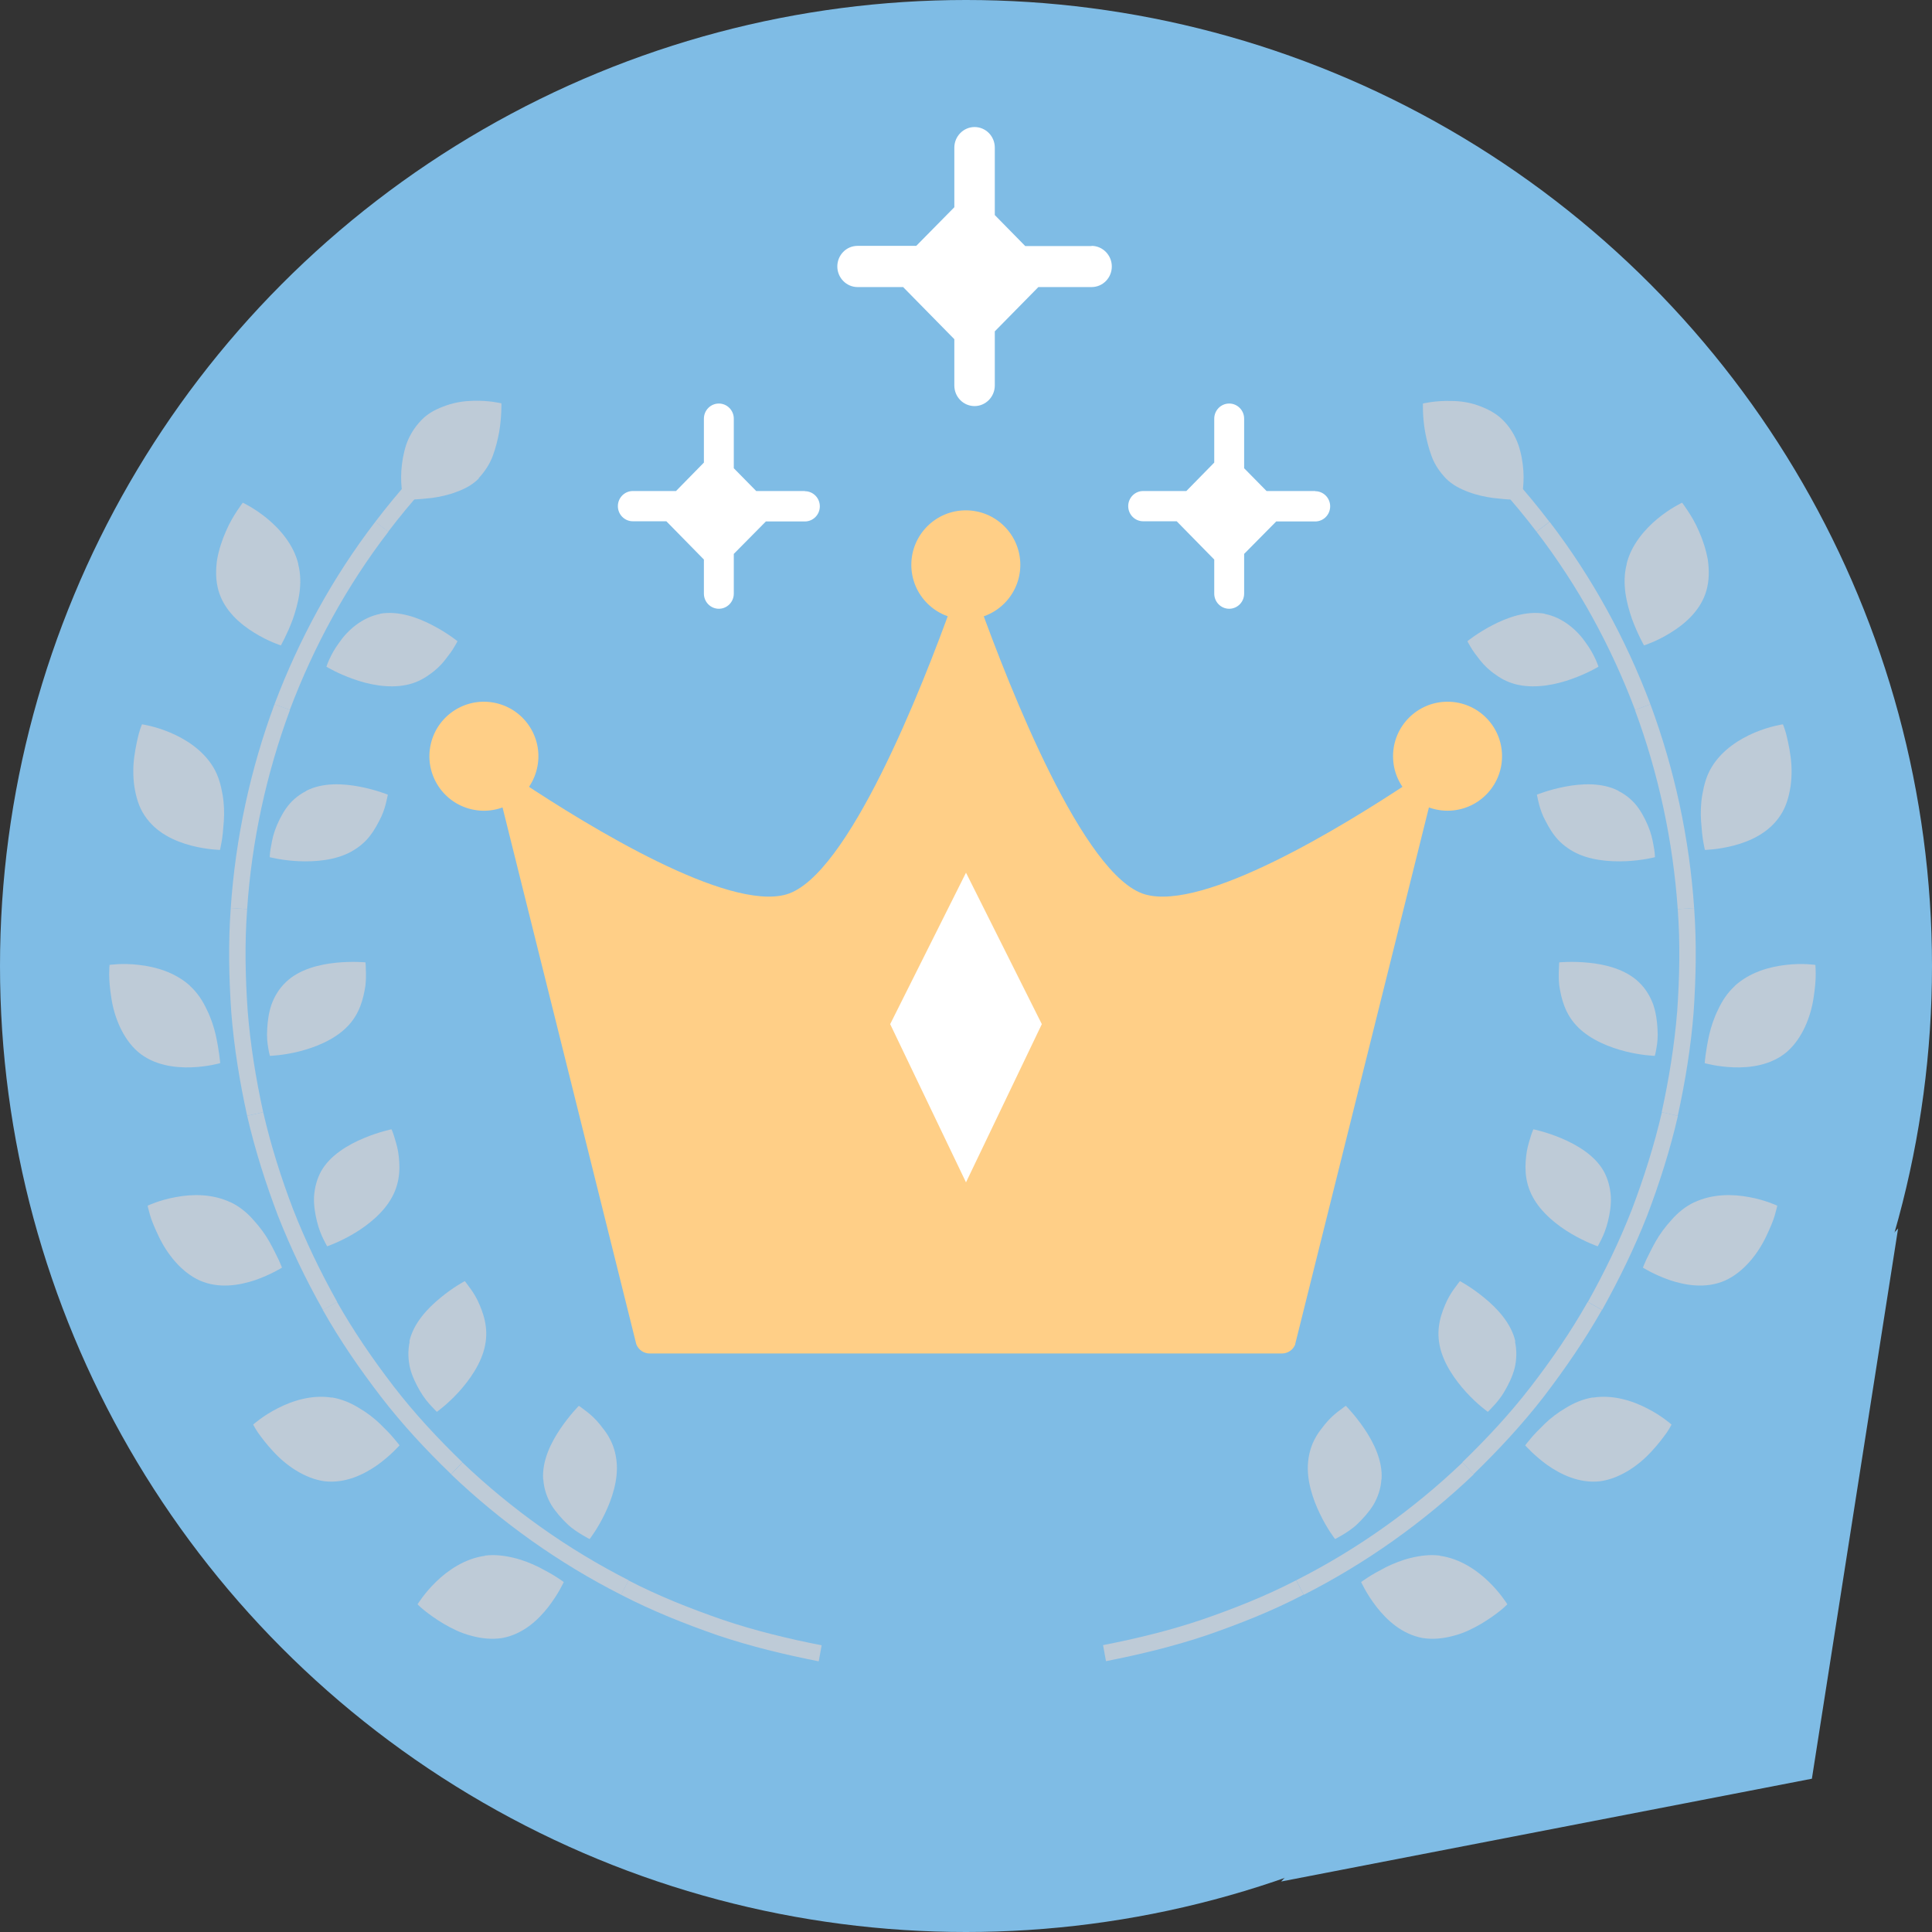 <?xml version="1.0" encoding="UTF-8"?>
<svg id="_レイヤー_2" data-name="レイヤー 2" xmlns="http://www.w3.org/2000/svg" viewBox="0 0 106 106">
  <rect x="0" y="0" width="106" height="106" fill="#333333" stroke="none"/>
  <defs>
    <style>
      .cls-1 {
        fill: #fdd9ca;
      }

      .cls-1, .cls-2, .cls-3, .cls-4 {
        stroke-width: 0px;
      }

      .cls-5 {
        opacity: .5;
      }

      .cls-2 {
        fill: #ffcf87;
      }

      .cls-3 {
        fill: #7fbce5;
      }

      .cls-4 {
        fill: #fff;
      }
    </style>
  </defs>
  <g id="Layer_1" data-name="Layer 1">
    <g>
      <polygon class="cls-3" points="99.41 97.59 70.29 103.23 104.14 67.4 99.41 97.59"/>
      <circle class="cls-3" cx="53" cy="53" r="53"/>
      <g class="cls-5">
        <g>
          <path class="cls-1" d="M34.08,87.5c1.7.88,3.48,1.59,5.29,2.22,1.81.61,3.68,1.06,5.55,1.43l.16-.88c-1.83-.36-3.66-.8-5.43-1.4-1.76-.61-3.51-1.3-5.17-2.16l-.41.8Z"/>
          <g>
            <path class="cls-1" d="M26.6,85.35c.55-.07,1.08,0,1.58.12.51.12.97.31,1.38.51.4.21.75.4.99.56.24.15.38.26.38.26,0,0-.29.65-.85,1.37-.56.72-1.39,1.49-2.52,1.7-.56.09-1.14.03-1.69-.12-.28-.07-.55-.17-.8-.28-.25-.12-.49-.24-.71-.37-.44-.26-.81-.53-1.06-.73-.26-.21-.39-.35-.39-.35,0,0,.37-.61,1.02-1.24.65-.63,1.58-1.27,2.68-1.42Z"/>
            <path class="cls-1" d="M29.81,81.17c.03.51.2.99.44,1.4.25.4.57.75.87,1.04.3.29.62.48.85.62.23.14.38.21.38.21,0,0,.44-.56.83-1.38.4-.82.75-1.88.65-2.86-.05-.5-.19-.94-.4-1.31-.1-.19-.22-.36-.34-.51-.12-.16-.24-.31-.36-.44-.24-.26-.49-.46-.67-.59-.18-.14-.3-.22-.3-.22,0,0-.5.5-1.01,1.25-.51.75-1.02,1.76-.95,2.79Z"/>
            <path class="cls-1" d="M24.75,80.89c2.77,2.64,5.92,4.88,9.33,6.61l.41-.8c-3.33-1.69-6.41-3.88-9.12-6.46l-.62.65Z"/>
          </g>
          <g>
            <path class="cls-1" d="M18.2,76.67c.55.09,1.04.3,1.48.57.45.26.85.57,1.17.88.32.31.6.6.78.82.19.22.29.36.29.36,0,0-.47.54-1.2,1.07-.74.52-1.76,1.03-2.91.9-1.11-.15-2.16-.9-2.84-1.66-.35-.37-.62-.74-.81-1-.18-.27-.27-.45-.27-.45,0,0,.53-.48,1.34-.89.81-.42,1.88-.76,2.97-.59Z"/>
            <path class="cls-1" d="M22.48,73.6c-.11.5-.09,1.01.02,1.47.12.46.33.88.54,1.24.21.37.45.65.63.84.18.2.3.31.3.31,0,0,.58-.41,1.19-1.08.61-.67,1.26-1.59,1.45-2.55.21-.99-.1-1.83-.41-2.49-.16-.32-.34-.58-.48-.76-.13-.19-.22-.29-.22-.29,0,0-.63.33-1.33.91-.7.57-1.49,1.4-1.71,2.4Z"/>
            <path class="cls-1" d="M17.71,71.87c.94,1.67,2.03,3.25,3.19,4.76,1.17,1.52,2.47,2.92,3.85,4.25l.62-.65c-1.34-1.3-2.62-2.67-3.76-4.15-1.14-1.48-2.2-3.03-3.12-4.65l-.78.44Z"/>
          </g>
          <g>
            <path class="cls-1" d="M12.65,65.96c.5.24.91.58,1.25.97.35.38.65.79.87,1.18.22.39.39.75.52,1.01.12.26.18.43.18.43,0,0-.6.38-1.46.68-.86.29-1.99.49-3.04.03-1.03-.46-1.81-1.48-2.25-2.4-.22-.46-.4-.88-.49-1.2-.09-.31-.13-.51-.13-.51,0,0,.65-.31,1.54-.47.9-.17,2.01-.19,3.02.29Z"/>
            <path class="cls-1" d="M17.63,64.24c-.25.45-.37.94-.4,1.42-.02.48.06.94.16,1.35.1.41.24.75.36.99.12.24.2.38.2.38,0,0,.67-.23,1.45-.69.78-.46,1.66-1.16,2.12-2.03.48-.89.43-1.78.32-2.49-.06-.35-.17-.65-.23-.87-.07-.22-.13-.34-.13-.34,0,0-.7.14-1.53.49-.83.35-1.83.92-2.33,1.81Z"/>
            <path class="cls-1" d="M13.56,61.22c.43,1.86,1.01,3.69,1.69,5.48.7,1.78,1.53,3.51,2.47,5.17l.78-.44c-.91-1.63-1.73-3.32-2.41-5.06-.67-1.75-1.23-3.53-1.65-5.35l-.88.2Z"/>
          </g>
          <g>
            <path class="cls-1" d="M10.42,54.09c.41.37.7.82.92,1.29.23.46.39.95.49,1.38.1.44.16.83.2,1.11.04.28.05.46.05.46,0,0-.69.2-1.59.23-.9.03-2.05-.11-2.92-.85-.85-.74-1.31-1.94-1.46-2.95-.08-.5-.12-.96-.12-1.29,0-.33.02-.53.02-.53,0,0,.71-.11,1.61,0,.91.1,1.98.4,2.81,1.15Z"/>
            <path class="cls-1" d="M15.68,53.89c-.37.35-.63.79-.79,1.24-.15.45-.21.92-.23,1.33-.03.42.01.79.06,1.05.04.26.09.42.09.42,0,0,.71-.02,1.59-.24.88-.22,1.92-.63,2.62-1.33.72-.71.92-1.58,1.03-2.29.04-.36.03-.67.02-.9,0-.23-.02-.37-.02-.37,0,0-.71-.07-1.61.02-.9.09-2.01.35-2.75,1.06Z"/>
            <path class="cls-1" d="M12.66,49.82c-.14,1.91-.1,3.83.03,5.73.15,1.91.46,3.8.87,5.67l.88-.2c-.4-1.83-.7-3.67-.85-5.54-.13-1.86-.17-3.74-.03-5.6l-.9-.06Z"/>
          </g>
          <g>
            <path class="cls-1" d="M11.7,42.09c.29.48.42.99.51,1.5.09.51.1,1.02.07,1.46-.03.45-.07.84-.12,1.13-.05.28-.09.45-.09.45,0,0-.71-.01-1.59-.24-.88-.23-1.92-.69-2.55-1.65-.32-.48-.47-1.03-.56-1.6-.08-.57-.07-1.14,0-1.64.07-.51.17-.95.25-1.26.09-.32.17-.5.17-.5,0,0,.71.1,1.54.45.83.35,1.8.95,2.37,1.9Z"/>
            <path class="cls-1" d="M16.8,43.4c-.46.23-.84.57-1.11.96-.27.39-.47.82-.61,1.21-.14.4-.19.76-.24,1.03-.04.27-.04.43-.04.43,0,0,.69.18,1.59.22.91.04,2.03-.05,2.89-.53.43-.24.79-.55,1.04-.89.26-.34.44-.7.6-1.02.15-.33.23-.63.28-.85.05-.22.08-.36.08-.36,0,0-.66-.27-1.55-.44-.89-.17-2.02-.24-2.93.23Z"/>
            <path class="cls-1" d="M15.06,38.64c-1.33,3.59-2.14,7.36-2.4,11.18l.9.06c.25-3.73,1.05-7.42,2.35-10.93l-.84-.31Z"/>
          </g>
          <g>
            <path class="cls-1" d="M16.36,30.95c.28,1.08,0,2.16-.29,3.01-.31.84-.66,1.45-.66,1.45,0,0-.68-.21-1.45-.69-.77-.47-1.66-1.22-1.97-2.31-.16-.55-.16-1.13-.08-1.7.1-.56.28-1.1.49-1.57.2-.47.44-.86.62-1.13.18-.27.3-.43.3-.43,0,0,.65.3,1.35.88.7.58,1.45,1.44,1.7,2.5Z"/>
            <path class="cls-1" d="M20.87,33.68c-1,.19-1.8.9-2.27,1.59-.5.68-.69,1.31-.69,1.31,0,0,.61.37,1.46.67.86.31,1.93.53,2.92.33.49-.1.9-.3,1.24-.55.36-.24.65-.52.87-.8.22-.28.41-.53.52-.73.12-.19.18-.32.18-.32,0,0-.55-.45-1.36-.87-.8-.42-1.85-.81-2.88-.64Z"/>
            <path class="cls-1" d="M20.59,28.63c-2.33,3.04-4.18,6.43-5.53,10.01l.84.31c1.32-3.5,3.13-6.81,5.41-9.78l-.71-.54Z"/>
          </g>
          <g>
            <path class="cls-1" d="M26.27,26.25c-.34.35-.78.58-1.23.74-.44.17-.91.27-1.34.33-.44.05-.82.08-1.1.09-.28,0-.46,0-.46,0,0,0-.04-.17-.08-.45-.04-.28-.07-.69-.04-1.13.03-.45.11-.95.27-1.44.17-.49.45-.95.84-1.35.38-.4.88-.63,1.37-.8.49-.17.99-.24,1.44-.25.9-.03,1.57.14,1.57.14,0,0,.02.71-.12,1.56-.08.42-.19.89-.36,1.34-.17.45-.44.85-.77,1.21Z"/>
            <path class="cls-1" d="M24.89,23.85c-1.56,1.47-3,3.07-4.3,4.78l.71.54c1.27-1.67,2.68-3.23,4.2-4.67l-.62-.65Z"/>
          </g>
        </g>
        <g>
          <path class="cls-1" d="M71.12,86.7c-1.66.86-3.4,1.55-5.17,2.16-1.77.6-3.59,1.04-5.43,1.4l.16.88c1.88-.37,3.74-.82,5.55-1.43,1.81-.63,3.59-1.33,5.29-2.22l-.41-.8Z"/>
          <g>
            <path class="cls-1" d="M75.79,81.17c-.03.51-.2.99-.44,1.4-.25.4-.57.75-.87,1.04-.3.29-.62.48-.85.62-.23.14-.38.21-.38.21,0,0-.44-.56-.83-1.38-.4-.82-.75-1.88-.65-2.86.05-.5.19-.94.4-1.31.1-.19.22-.36.34-.51.12-.16.24-.31.36-.44.24-.26.49-.46.67-.59.18-.14.3-.22.3-.22,0,0,.5.5,1.01,1.25.51.75,1.02,1.76.95,2.79Z"/>
            <path class="cls-1" d="M79.01,85.35c-.55-.07-1.08,0-1.58.12-.51.12-.97.31-1.38.51-.4.21-.75.4-.99.56-.24.15-.38.26-.38.26,0,0,.29.65.85,1.37.56.72,1.39,1.49,2.52,1.7.56.09,1.14.03,1.69-.12.28-.07.55-.17.8-.28.25-.12.49-.24.71-.37.44-.26.81-.53,1.06-.73.26-.21.39-.35.39-.35,0,0-.37-.61-1.02-1.24-.65-.63-1.58-1.27-2.68-1.42Z"/>
            <path class="cls-1" d="M80.24,80.24c-2.7,2.58-5.78,4.77-9.12,6.46l.41.8c3.41-1.73,6.56-3.97,9.33-6.61l-.62-.65Z"/>
          </g>
          <g>
            <path class="cls-1" d="M83.12,73.6c.11.5.09,1.01-.02,1.47-.12.46-.33.88-.54,1.24-.21.37-.45.65-.63.84-.18.2-.3.31-.3.31,0,0-.58-.41-1.19-1.08-.61-.67-1.26-1.59-1.45-2.55-.21-.99.1-1.83.41-2.49.16-.32.34-.58.48-.76.13-.19.22-.29.22-.29,0,0,.63.33,1.33.91.7.57,1.49,1.4,1.71,2.4Z"/>
            <path class="cls-1" d="M87.4,76.67c-.55.09-1.04.3-1.48.57-.45.26-.85.57-1.17.88-.32.31-.6.6-.78.82-.19.22-.29.36-.29.36,0,0,.47.54,1.2,1.07.74.52,1.76,1.03,2.91.9,1.11-.15,2.16-.9,2.84-1.66.35-.37.62-.74.81-1,.18-.27.27-.45.27-.45,0,0-.53-.48-1.34-.89-.81-.42-1.88-.76-2.97-.59Z"/>
            <path class="cls-1" d="M87.11,71.43c-.92,1.63-1.98,3.17-3.12,4.65-1.14,1.48-2.42,2.85-3.76,4.15l.62.65c1.37-1.33,2.68-2.74,3.85-4.25,1.16-1.52,2.25-3.1,3.19-4.76l-.78-.44Z"/>
          </g>
          <g>
            <path class="cls-1" d="M87.98,64.24c.25.45.37.94.4,1.42.02.48-.06.94-.16,1.35-.1.41-.24.75-.36.99-.12.24-.2.38-.2.38,0,0-.67-.23-1.45-.69-.78-.46-1.66-1.16-2.12-2.03-.48-.89-.43-1.78-.32-2.49.06-.35.17-.65.23-.87.07-.22.13-.34.13-.34,0,0,.7.14,1.53.49.83.35,1.83.92,2.33,1.81Z"/>
            <path class="cls-1" d="M92.96,65.96c-.5.24-.91.58-1.25.97-.35.38-.65.79-.87,1.18-.22.39-.39.75-.52,1.01-.12.26-.18.43-.18.43,0,0,.6.38,1.46.68.86.29,1.99.49,3.04.03,1.03-.46,1.81-1.48,2.25-2.4.22-.46.4-.88.49-1.2.09-.31.13-.51.13-.51,0,0-.65-.31-1.54-.47-.9-.17-2.01-.19-3.02.29Z"/>
            <path class="cls-1" d="M91.18,61.02c-.42,1.82-.99,3.61-1.65,5.35-.68,1.74-1.5,3.43-2.41,5.06l.78.44c.93-1.67,1.77-3.39,2.47-5.17.68-1.79,1.26-3.61,1.69-5.48l-.88-.2Z"/>
          </g>
          <g>
            <path class="cls-1" d="M89.92,53.89c.37.35.63.79.79,1.24.15.45.21.92.23,1.33.03.42-.01.79-.06,1.05-.04.26-.09.42-.09.42,0,0-.71-.02-1.59-.24-.88-.22-1.92-.63-2.62-1.33-.72-.71-.92-1.58-1.03-2.29-.04-.36-.03-.67-.02-.9,0-.23.02-.37.02-.37,0,0,.71-.07,1.61.02.9.09,2.01.35,2.75,1.06Z"/>
            <path class="cls-1" d="M95.19,54.09c-.41.37-.7.82-.92,1.29-.23.46-.39.95-.49,1.38-.1.44-.16.83-.2,1.11-.04.28-.05.46-.05.46,0,0,.69.2,1.59.23.9.03,2.05-.11,2.92-.85.85-.74,1.31-1.94,1.46-2.95.08-.5.12-.96.12-1.29,0-.33-.02-.53-.02-.53,0,0-.71-.11-1.61,0-.91.1-1.98.4-2.81,1.15Z"/>
            <path class="cls-1" d="M92.05,49.88c.14,1.87.1,3.74-.03,5.6-.15,1.86-.45,3.71-.85,5.54l.88.2c.41-1.87.72-3.76.87-5.67.13-1.91.17-3.82.03-5.73l-.9.06Z"/>
          </g>
          <g>
            <path class="cls-1" d="M88.8,43.4c.46.23.84.57,1.11.96.27.39.47.82.61,1.21.14.4.19.76.24,1.03.04.27.04.43.04.43,0,0-.69.18-1.59.22-.91.04-2.03-.05-2.89-.53-.43-.24-.79-.55-1.04-.89-.26-.34-.44-.7-.6-1.02-.15-.33-.23-.63-.28-.85-.05-.22-.08-.36-.08-.36,0,0,.66-.27,1.55-.44.89-.17,2.02-.24,2.93.23Z"/>
            <path class="cls-1" d="M93.91,42.09c-.29.48-.42.99-.51,1.5-.09.51-.1,1.02-.07,1.46.03.45.07.84.12,1.13.05.28.09.45.09.45,0,0,.71-.01,1.59-.24.88-.23,1.92-.69,2.55-1.65.32-.48.47-1.03.56-1.6.08-.57.07-1.14,0-1.64-.07-.51-.17-.95-.25-1.26-.09-.32-.17-.5-.17-.5,0,0-.71.1-1.54.45-.83.35-1.8.95-2.37,1.9Z"/>
            <path class="cls-1" d="M89.7,38.95c1.3,3.5,2.09,7.2,2.35,10.93l.9-.06c-.26-3.82-1.07-7.59-2.4-11.18l-.84.31Z"/>
          </g>
          <g>
            <path class="cls-1" d="M84.74,33.68c1,.19,1.8.9,2.27,1.59.5.68.69,1.31.69,1.31,0,0-.61.37-1.46.67-.86.31-1.93.53-2.92.33-.49-.1-.9-.3-1.24-.55-.36-.24-.65-.52-.87-.8-.22-.28-.41-.53-.52-.73-.12-.19-.18-.32-.18-.32,0,0,.55-.45,1.36-.87.8-.42,1.85-.81,2.88-.64Z"/>
            <path class="cls-1" d="M89.25,30.95c-.28,1.08,0,2.16.29,3.01.31.84.66,1.45.66,1.45,0,0,.68-.21,1.45-.69.77-.47,1.66-1.22,1.97-2.31.16-.55.16-1.13.08-1.7-.1-.56-.28-1.1-.49-1.57-.2-.47-.44-.86-.62-1.13-.18-.27-.3-.43-.3-.43,0,0-.65.3-1.35.88-.7.58-1.45,1.44-1.7,2.5Z"/>
            <path class="cls-1" d="M84.3,29.17c2.28,2.97,4.09,6.28,5.41,9.78l.84-.31c-1.35-3.58-3.2-6.97-5.53-10.01l-.71.54Z"/>
          </g>
          <g>
            <path class="cls-1" d="M82.46,23.05c.39.39.67.86.84,1.34.17.49.25.99.28,1.44.03.44,0,.84-.04,1.13-.04.28-.07.45-.07.45,0,0-.18,0-.46,0-.28,0-.66-.04-1.1-.09-.43-.06-.9-.16-1.35-.33-.45-.17-.88-.39-1.23-.74-.34-.36-.61-.75-.78-1.21-.17-.45-.28-.92-.36-1.34-.15-.85-.12-1.56-.12-1.56,0,0,.67-.17,1.57-.14.45,0,.96.07,1.44.24.48.17.98.41,1.37.8Z"/>
            <path class="cls-1" d="M80.1,24.5c1.52,1.44,2.93,3,4.2,4.67l.71-.54c-1.3-1.71-2.74-3.31-4.3-4.78l-.62.65Z"/>
          </g>
        </g>
      </g>
      <g>
        <g>
          <g id="_x3C_ÉäÉsÅ_ÉgÉ_ÉâÅ__x3E__00000098902479424962895790000000173440504187207579_" data-name="_x3C_ÉäÉsÅ[ÉgÉ~ÉâÅ[_x3E__00000098902479424962895790000000173440504187207579_">
            <path class="cls-2" d="M71.06,73.75l7.45-29.9c.27-.72-.53-1.37-1.17-.94-3.69,2.45-11.29,7.1-14.52,6.16-3.38-.98-7.44-11.35-9.09-15.93-.25-.7-1.24-.7-1.49,0-1.64,4.57-5.71,14.94-9.09,15.93-3.23.94-10.83-3.71-14.52-6.16-.64-.43-1.45.22-1.17.94l7.45,29.9c.12.31.41.51.74.51h34.68c.33,0,.62-.2.74-.51Z"/>
          </g>
          <circle class="cls-2" cx="52.99" cy="30.99" r="2.99"/>
          <circle class="cls-2" cx="26.55" cy="41.49" r="2.99" transform="translate(-19.93 57.8) rotate(-76.72)"/>
          <circle class="cls-2" cx="79.42" cy="41.49" r="2.99"/>
        </g>
        <polygon class="cls-4" points="57.16 56.19 53 64.87 48.84 56.19 53 47.88 57.16 56.19"/>
      </g>
      <path class="cls-4" d="M59.89,13.5h-3.64l-1.67-1.7v-3.7c0-.63-.5-1.13-1.11-1.13s-1.11.51-1.11,1.13v3.27l-2.09,2.12h-3.22c-.62,0-1.11.51-1.11,1.13s.5,1.13,1.11,1.13h2.5l2.81,2.86v2.54c0,.63.5,1.13,1.11,1.13s1.11-.51,1.11-1.13v-2.97l2.39-2.43h2.92c.62,0,1.11-.51,1.11-1.13s-.5-1.13-1.11-1.13Z"/>
      <path class="cls-4" d="M72.16,26.94h-2.67l-1.23-1.25v-2.72c0-.46-.37-.83-.82-.83s-.82.37-.82.83v2.41l-1.53,1.56h-2.37c-.45,0-.82.37-.82.83s.37.83.82.83h1.84l2.06,2.1v1.87c0,.46.37.83.82.83s.82-.37.82-.83v-2.18l1.76-1.78h2.14c.45,0,.82-.37.82-.83s-.37-.83-.82-.83Z"/>
      <path class="cls-4" d="M44.16,26.94h-2.67l-1.23-1.25v-2.72c0-.46-.37-.83-.82-.83s-.82.37-.82.83v2.41l-1.53,1.56h-2.37c-.45,0-.82.37-.82.83s.37.83.82.83h1.84l2.06,2.1v1.87c0,.46.37.83.82.83s.82-.37.82-.83v-2.18l1.76-1.78h2.14c.45,0,.82-.37.82-.83s-.37-.83-.82-.83Z"/>
    </g>
  </g>
</svg>